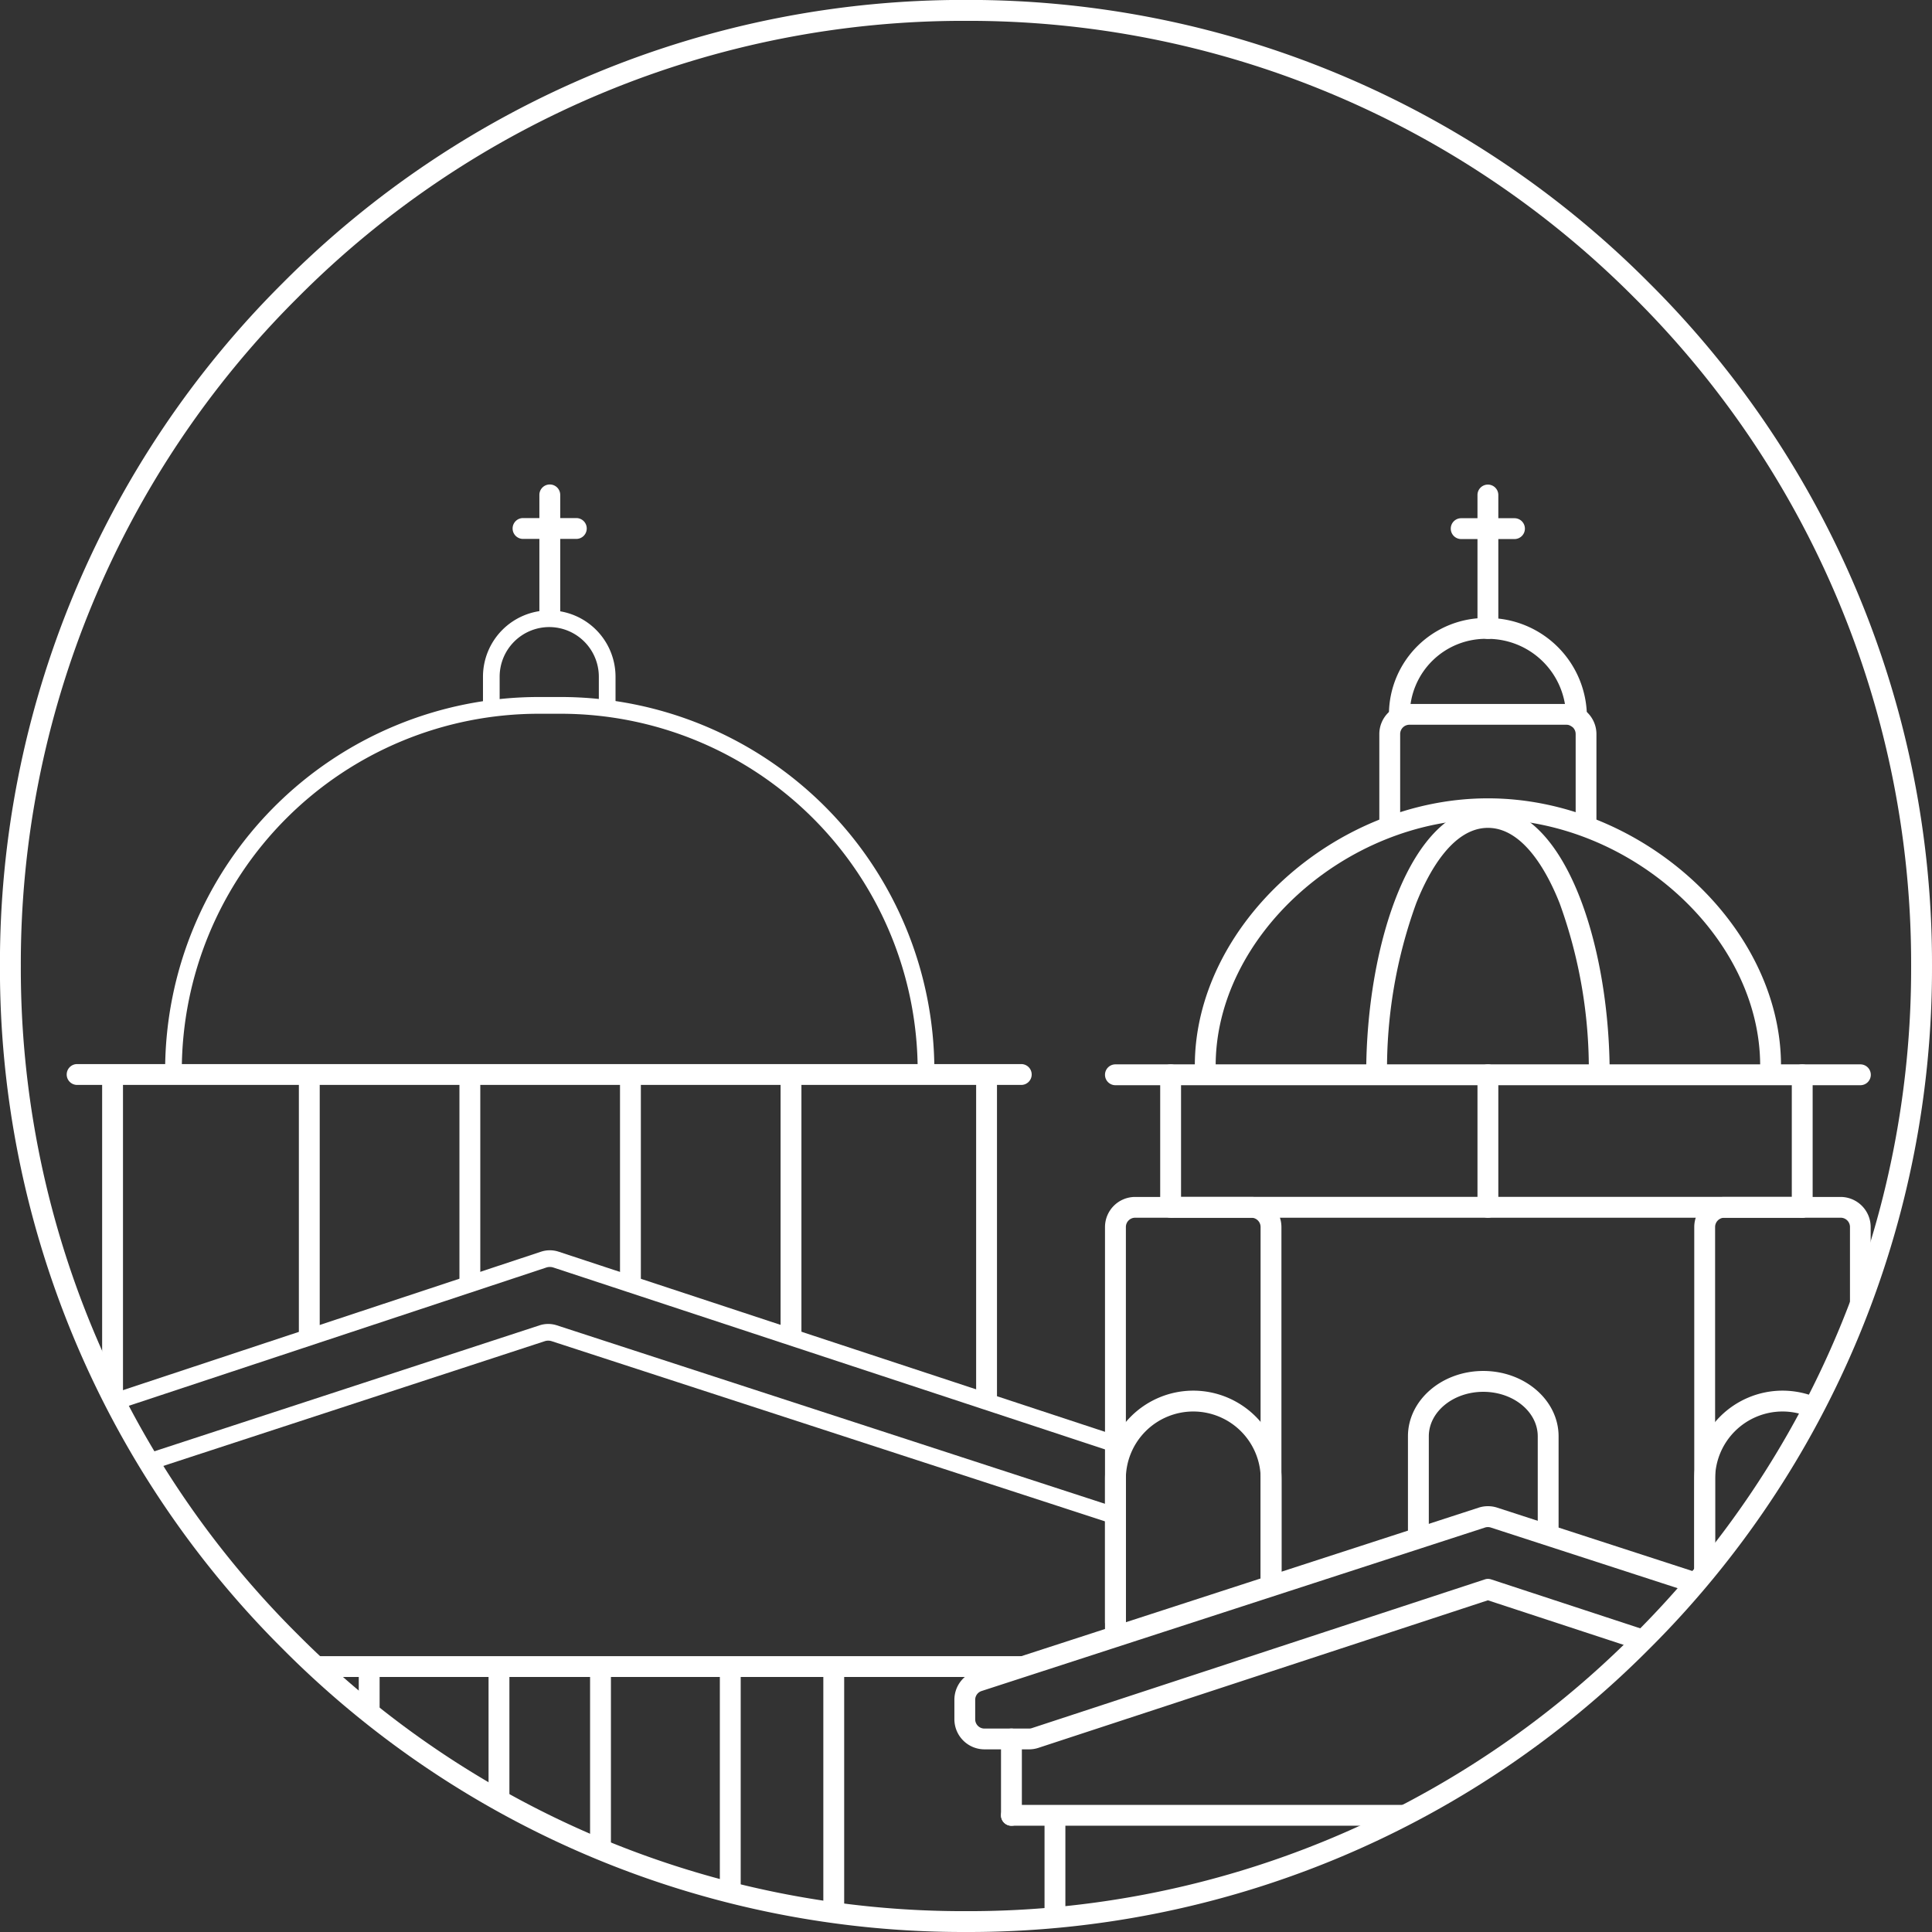 <svg xmlns="http://www.w3.org/2000/svg" xmlns:xlink="http://www.w3.org/1999/xlink" width="141.414" height="141.414" viewBox="0 0 141.414 141.414"><rect x="0" y="0" width="141.414" height="141.414" fill="#333333" stroke="none"/><defs><clipPath id="a"><circle cx="69.944" cy="69.944" r="69.944" fill="none"/></clipPath></defs><g transform="translate(-414.295 1561.872)"><g transform="translate(414.295 -1561.872)"><path d="M485-1420.458a70.243,70.243,0,0,1-50-20.709,70.245,70.245,0,0,1-20.709-50,70.243,70.243,0,0,1,20.709-50,70.243,70.243,0,0,1,50-20.71,70.243,70.243,0,0,1,50,20.71,70.243,70.243,0,0,1,20.709,50,70.245,70.245,0,0,1-20.709,50A70.244,70.244,0,0,1,485-1420.458Zm0-139.888a68.726,68.726,0,0,0-48.918,20.263,68.728,68.728,0,0,0-20.263,48.918,68.729,68.729,0,0,0,20.263,48.919A68.728,68.728,0,0,0,485-1421.984a68.728,68.728,0,0,0,48.918-20.262,68.729,68.729,0,0,0,20.263-48.919,68.728,68.728,0,0,0-20.263-48.918A68.727,68.727,0,0,0,485-1560.346Z" transform="translate(-414.295 1561.872)" fill="#fff"/></g><g transform="translate(415.058 -1561.109)"><g clip-path="url(#a)"><g transform="translate(-23.554 34.695)"><g transform="translate(0 9.22)"><g transform="translate(34.87 6.34)"><path d="M509.573-1366.784a.611.611,0,0,1-.61-.61,26.135,26.135,0,0,0-26.1-26.1H481.2a26.134,26.134,0,0,0-26.1,26.1.611.611,0,0,1-.61.61.61.61,0,0,1-.61-.61A27.357,27.357,0,0,1,481.2-1394.72h1.659a27.357,27.357,0,0,1,27.326,27.326A.611.611,0,0,1,509.573-1366.784Z" transform="translate(-453.872 1394.72)" fill="#fff"/></g><g transform="translate(0 46.837)"><path d="M340.234-1240.218a.61.61,0,0,1-.579-.419.61.61,0,0,1,.387-.771l41.874-13.87,20.1-6.655a2.054,2.054,0,0,1,1.289,0l41.058,13.537a.611.611,0,0,1,.389.771.611.611,0,0,1-.771.388l-41.06-13.537a.826.826,0,0,0-.52,0l-61.979,20.525A.613.613,0,0,1,340.234-1240.218Z" transform="translate(-339.624 1262.037)" fill="#fff"/></g><g transform="translate(16.226 52.23)"><path d="M393.4-1228.154a.611.611,0,0,1-.58-.421.61.61,0,0,1,.391-.77l45.629-14.92a2.034,2.034,0,0,1,1.274,0l41.155,13.4a.611.611,0,0,1,.392.77.609.609,0,0,1-.769.391l-41.156-13.4a.827.827,0,0,0-.516,0l-45.629,14.92A.606.606,0,0,1,393.4-1228.154Z" transform="translate(-392.786 1244.367)" fill="#fff"/></g><g transform="translate(58.137)"><path d="M539.2-1407.93a.61.61,0,0,1-.61-.61v-2.1a3.634,3.634,0,0,0-3.63-3.63,3.634,3.634,0,0,0-3.63,3.63v2.1a.61.61,0,0,1-.61.61.61.61,0,0,1-.61-.61v-2.1a4.857,4.857,0,0,1,4.851-4.851,4.857,4.857,0,0,1,4.851,4.851v2.1A.61.61,0,0,1,539.2-1407.93Z" transform="translate(-530.104 1415.491)" fill="#fff"/></g></g><g transform="translate(27.673 42.428)"><path d="M500.161-1305.163H431.054a.763.763,0,0,1-.763-.763.763.763,0,0,1,.763-.763h69.107a.763.763,0,0,1,.763.763A.763.763,0,0,1,500.161-1305.163Z" transform="translate(-430.291 1306.689)" fill="#fff"/></g><g transform="translate(27.673 85.764)"><path d="M500.161-1163.178H431.054a.763.763,0,0,1-.763-.763.763.763,0,0,1,.763-.763h69.107a.763.763,0,0,1,.763.763A.763.763,0,0,1,500.161-1163.178Z" transform="translate(-430.291 1164.704)" fill="#fff"/></g><g transform="translate(44.667 43.241)"><path d="M486.732-1284.441a.763.763,0,0,1-.763-.763v-18.056a.763.763,0,0,1,.763-.763.763.763,0,0,1,.763.763v18.056A.763.763,0,0,1,486.732-1284.441Z" transform="translate(-485.969 1304.023)" fill="#fff"/></g><g transform="translate(56.42 43.241)"><path d="M525.24-1288.379a.763.763,0,0,1-.763-.763v-14.118a.763.763,0,0,1,.763-.763.763.763,0,0,1,.763.763v14.118A.763.763,0,0,1,525.24-1288.379Z" transform="translate(-524.477 1304.023)" fill="#fff"/></g><g transform="translate(68.173 43.241)"><path d="M563.749-1288.379a.763.763,0,0,1-.763-.763v-14.118a.763.763,0,0,1,.763-.763.763.763,0,0,1,.763.763v14.118A.763.763,0,0,1,563.749-1288.379Z" transform="translate(-562.986 1304.023)" fill="#fff"/></g><g transform="translate(79.926 43.241)"><path d="M602.256-1284.441a.763.763,0,0,1-.763-.763v-18.056a.763.763,0,0,1,.763-.763.763.763,0,0,1,.763.763v18.056A.763.763,0,0,1,602.256-1284.441Z" transform="translate(-601.493 1304.023)" fill="#fff"/></g><g transform="translate(94.24 43.241)"><path d="M649.154-1279.621a.763.763,0,0,1-.763-.763v-22.876a.763.763,0,0,1,.763-.763.763.763,0,0,1,.763.763v22.876A.763.763,0,0,1,649.154-1279.621Z" transform="translate(-648.391 1304.023)" fill="#fff"/></g><g transform="translate(30.267 43.241)"><path d="M439.554-1279.621a.763.763,0,0,1-.763-.763v-22.876a.763.763,0,0,1,.763-.763.763.763,0,0,1,.763.763v22.876A.763.763,0,0,1,439.554-1279.621Z" transform="translate(-438.791 1304.023)" fill="#fff"/></g><g transform="translate(62.267)"><path d="M544.4-1435.3a.763.763,0,0,1-.763-.763v-8.869a.763.763,0,0,1,.763-.763.763.763,0,0,1,.763.763v8.869A.763.763,0,0,1,544.4-1435.3Z" transform="translate(-543.633 1445.698)" fill="#fff"/></g><g transform="translate(60.31 2.462)"><path d="M541.888-1436.106h-3.9a.763.763,0,0,1-.763-.763.763.763,0,0,1,.763-.763h3.9a.763.763,0,0,1,.763.763A.763.763,0,0,1,541.888-1436.106Z" transform="translate(-537.223 1437.632)" fill="#fff"/></g><g transform="translate(49.053 85.9)"><path d="M501.1-1139.511a.763.763,0,0,1-.763-.763v-23.221a.763.763,0,0,1,.763-.763.763.763,0,0,1,.763.763v23.221A.763.763,0,0,1,501.1-1139.511Z" transform="translate(-500.339 1164.258)" fill="#fff"/></g><g transform="translate(58.551 85.9)"><path d="M532.224-1139.721a.763.763,0,0,1-.763-.763v-23.01a.763.763,0,0,1,.763-.763.763.763,0,0,1,.763.763v23.01A.763.763,0,0,1,532.224-1139.721Z" transform="translate(-531.461 1164.258)" fill="#fff"/></g><g transform="translate(65.982 86.075)"><path d="M556.568-1139.112a.763.763,0,0,1-.763-.763v-23.045a.763.763,0,0,1,.763-.763.763.763,0,0,1,.763.763v23.045A.763.763,0,0,1,556.568-1139.112Z" transform="translate(-555.805 1163.683)" fill="#fff"/></g><g transform="translate(75.481 86.075)"><path d="M587.69-1139.322a.763.763,0,0,1-.763-.763v-22.835a.763.763,0,0,1,.763-.763.763.763,0,0,1,.763.763v22.835A.763.763,0,0,1,587.69-1139.322Z" transform="translate(-586.927 1163.683)" fill="#fff"/></g><g transform="translate(83.055 86.192)"><path d="M612.506-1138.846a.763.763,0,0,1-.763-.763v-22.928a.763.763,0,0,1,.763-.763.763.763,0,0,1,.763.763v22.928A.763.763,0,0,1,612.506-1138.846Z" transform="translate(-611.743 1163.3)" fill="#fff"/></g></g><g transform="translate(69.091 34.706)"><g transform="translate(15.071 42.436)"><path d="M693.3-1295.4a.763.763,0,0,1-.763-.763v-9.7a.763.763,0,0,1,.763-.763.763.763,0,0,1,.763.763v9.7A.763.763,0,0,1,693.3-1295.4Z" transform="translate(-692.541 1306.628)" fill="#fff"/></g><g transform="translate(38.291 42.436)"><path d="M769.383-1295.4a.763.763,0,0,1-.763-.763v-9.7a.763.763,0,0,1,.763-.763.763.763,0,0,1,.763.763v9.7A.763.763,0,0,1,769.383-1295.4Z" transform="translate(-768.62 1306.628)" fill="#fff"/></g><g transform="translate(3.416 91.052)"><path d="M655.119-1140.225a.763.763,0,0,1-.763-.763v-5.591a.763.763,0,0,1,.763-.763.763.763,0,0,1,.763.763v5.591A.763.763,0,0,1,655.119-1140.225Z" transform="translate(-654.356 1147.343)" fill="#fff"/></g><g transform="translate(6.601 96.77)"><path d="M665.555-1115.169a.763.763,0,0,1-.763-.763v-11.913a.763.763,0,0,1,.763-.763.763.763,0,0,1,.763.763v11.913A.763.763,0,0,1,665.555-1115.169Z" transform="translate(-664.792 1128.608)" fill="#fff"/></g><g transform="translate(61.298 42.436)"><path d="M844.763-1295.4a.763.763,0,0,1-.763-.763v-9.7a.763.763,0,0,1,.763-.763.763.763,0,0,1,.763.763v9.7A.763.763,0,0,1,844.763-1295.4Z" transform="translate(-844 1306.628)" fill="#fff"/></g><g transform="translate(0 74.777)"><path d="M719.067-1182.863h-3.262a2.189,2.189,0,0,1-.689-.111l-32.9-10.8-32.9,10.8a2.192,2.192,0,0,1-.688.11h-3.262a2.207,2.207,0,0,1-2.2-2.2v-1.424a2.2,2.2,0,0,1,1.524-2.1l36.85-11.967a2.2,2.2,0,0,1,1.36,0l36.851,11.967a2.2,2.2,0,0,1,1.524,2.1v1.424A2.207,2.207,0,0,1,719.067-1182.863Zm-36.849-12.479a.763.763,0,0,1,.238.038l33.137,10.881a.676.676,0,0,0,.212.034h3.262a.68.68,0,0,0,.679-.679v-1.424a.677.677,0,0,0-.469-.646L682.427-1199.1a.686.686,0,0,0-.421,0l-36.848,11.966a.677.677,0,0,0-.469.646v1.424a.679.679,0,0,0,.679.679h3.262a.671.671,0,0,0,.21-.034L681.98-1195.3A.764.764,0,0,1,682.218-1195.343Z" transform="translate(-643.163 1200.663)" fill="#fff"/></g><g transform="translate(15.284 52.137)"><path d="M740.017-1273.317H694a.763.763,0,0,1-.763-.763.763.763,0,0,1,.763-.763h46.014a.763.763,0,0,1,.763.763A.763.763,0,0,1,740.017-1273.317Z" transform="translate(-693.24 1274.843)" fill="#fff"/></g><g transform="translate(11.027 42.436)"><path d="M734.584-1305.1H680.056a.763.763,0,0,1-.763-.763.763.763,0,0,1,.763-.763h54.528a.763.763,0,0,1,.763.763A.763.763,0,0,1,734.584-1305.1Z" transform="translate(-679.293 1306.628)" fill="#fff"/></g><g transform="translate(3.416 96.643)"><path d="M710.284-1127.5H655.119a.763.763,0,0,1-.763-.763.763.763,0,0,1,.763-.763h55.165a.763.763,0,0,1,.763.763A.763.763,0,0,1,710.284-1127.5Z" transform="translate(-654.356 1129.023)" fill="#fff"/></g><g transform="translate(11.027 52.137)"><path d="M680.056-1242.963a.763.763,0,0,1-.763-.763v-28.912a2.207,2.207,0,0,1,2.2-2.2h8.514a2.207,2.207,0,0,1,2.2,2.2v26.148a.763.763,0,0,1-.763.763.763.763,0,0,1-.763-.763v-26.148a.679.679,0,0,0-.679-.679H681.5a.679.679,0,0,0-.678.679v28.912A.763.763,0,0,1,680.056-1242.963Z" transform="translate(-679.293 1274.843)" fill="#fff"/></g><g transform="translate(11.027 66.32)"><path d="M680.056-1209.76a.763.763,0,0,1-.763-.763v-11.387a6.469,6.469,0,0,1,6.462-6.462,6.469,6.469,0,0,1,6.462,6.462v7.538a.763.763,0,0,1-.763.763.763.763,0,0,1-.763-.763v-7.538a4.941,4.941,0,0,0-4.936-4.936,4.941,4.941,0,0,0-4.936,4.936v11.387A.763.763,0,0,1,680.056-1209.76Z" transform="translate(-679.293 1228.372)" fill="#fff"/></g><g transform="translate(54.158 52.137)"><path d="M832.766-1242.963a.763.763,0,0,1-.763-.763v-28.912a.679.679,0,0,0-.679-.679H822.81a.68.68,0,0,0-.679.679v26.148a.763.763,0,0,1-.763.763.763.763,0,0,1-.763-.763v-26.148a2.207,2.207,0,0,1,2.2-2.2h8.514a2.208,2.208,0,0,1,2.2,2.2v28.912A.763.763,0,0,1,832.766-1242.963Z" transform="translate(-820.605 1274.843)" fill="#fff"/></g><g transform="translate(54.158 66.32)"><path d="M832.766-1209.76a.763.763,0,0,1-.763-.763v-11.387a4.941,4.941,0,0,0-4.936-4.936,4.942,4.942,0,0,0-4.936,4.936v7.538a.763.763,0,0,1-.763.763.763.763,0,0,1-.763-.763v-7.538a6.469,6.469,0,0,1,6.462-6.462,6.469,6.469,0,0,1,6.462,6.462v11.387A.763.763,0,0,1,832.766-1209.76Z" transform="translate(-820.605 1228.372)" fill="#fff"/></g><g transform="translate(33.202 64.879)"><path d="M752.707-1220.421a.763.763,0,0,1-.763-.763v-7.128c0-2.637,2.473-4.784,5.513-4.784s5.513,2.146,5.513,4.784v6.918a.763.763,0,0,1-.763.763.763.763,0,0,1-.763-.763v-6.918c0-1.8-1.789-3.257-3.986-3.257s-3.987,1.461-3.987,3.257v7.128A.763.763,0,0,1,752.707-1220.421Z" transform="translate(-751.944 1233.096)" fill="#fff"/></g><g transform="translate(17.602 22.966)"><path d="M742.976-1350.093a.763.763,0,0,1-.763-.763c0-9.439-9.5-18.035-19.927-18.035s-19.927,8.6-19.927,18.035a.763.763,0,0,1-.763.763.763.763,0,0,1-.763-.763c0-10.238,10.225-19.562,21.453-19.562s21.453,9.324,21.453,19.562A.763.763,0,0,1,742.976-1350.093Z" transform="translate(-700.833 1370.418)" fill="#fff"/></g><g transform="translate(31.809 9.767)"><path d="M761.11-1405.646a.763.763,0,0,1-.763-.763,5.729,5.729,0,0,0-5.719-5.726,5.563,5.563,0,0,0-5.719,5.521.763.763,0,0,1-.763.763.763.763,0,0,1-.763-.763,7.072,7.072,0,0,1,7.246-7.047,7.257,7.257,0,0,1,7.245,7.252A.763.763,0,0,1,761.11-1405.646Z" transform="translate(-747.382 1413.661)" fill="#fff"/></g><g transform="translate(30.144 23.606)"><path d="M758.984-1348a.763.763,0,0,1-.763-.763,35.581,35.581,0,0,0-2.133-12.51c-.814-2.063-2.578-5.526-5.251-5.526s-4.438,3.462-5.252,5.526a35.574,35.574,0,0,0-2.133,12.51.763.763,0,0,1-.763.763.763.763,0,0,1-.763-.763c0-9.615,3.333-19.561,8.911-19.561s8.911,9.946,8.911,19.561A.763.763,0,0,1,758.984-1348Z" transform="translate(-741.925 1368.32)" fill="#fff"/></g><g transform="translate(31.106 16.052)"><path d="M760.212-1383.719a.763.763,0,0,1-.763-.763v-6.385a.679.679,0,0,0-.679-.678H747.283a.679.679,0,0,0-.679.678v6.385a.763.763,0,0,1-.763.763.763.763,0,0,1-.763-.763v-6.385a2.207,2.207,0,0,1,2.2-2.2H758.77a2.207,2.207,0,0,1,2.2,2.2v6.385A.763.763,0,0,1,760.212-1383.719Z" transform="translate(-745.078 1393.072)" fill="#fff"/></g><g transform="translate(38.291)"><path d="M769.383-1434.369a.763.763,0,0,1-.763-.763v-9.767a.763.763,0,0,1,.763-.763.763.763,0,0,1,.763.763v9.767A.763.763,0,0,1,769.383-1434.369Z" transform="translate(-768.62 1445.663)" fill="#fff"/></g><g transform="translate(36.335 2.462)"><path d="M766.875-1436.072h-3.9a.763.763,0,0,1-.763-.763.763.763,0,0,1,.763-.763h3.9a.763.763,0,0,1,.763.763A.763.763,0,0,1,766.875-1436.072Z" transform="translate(-762.211 1437.598)" fill="#fff"/></g></g></g></g></g></svg>